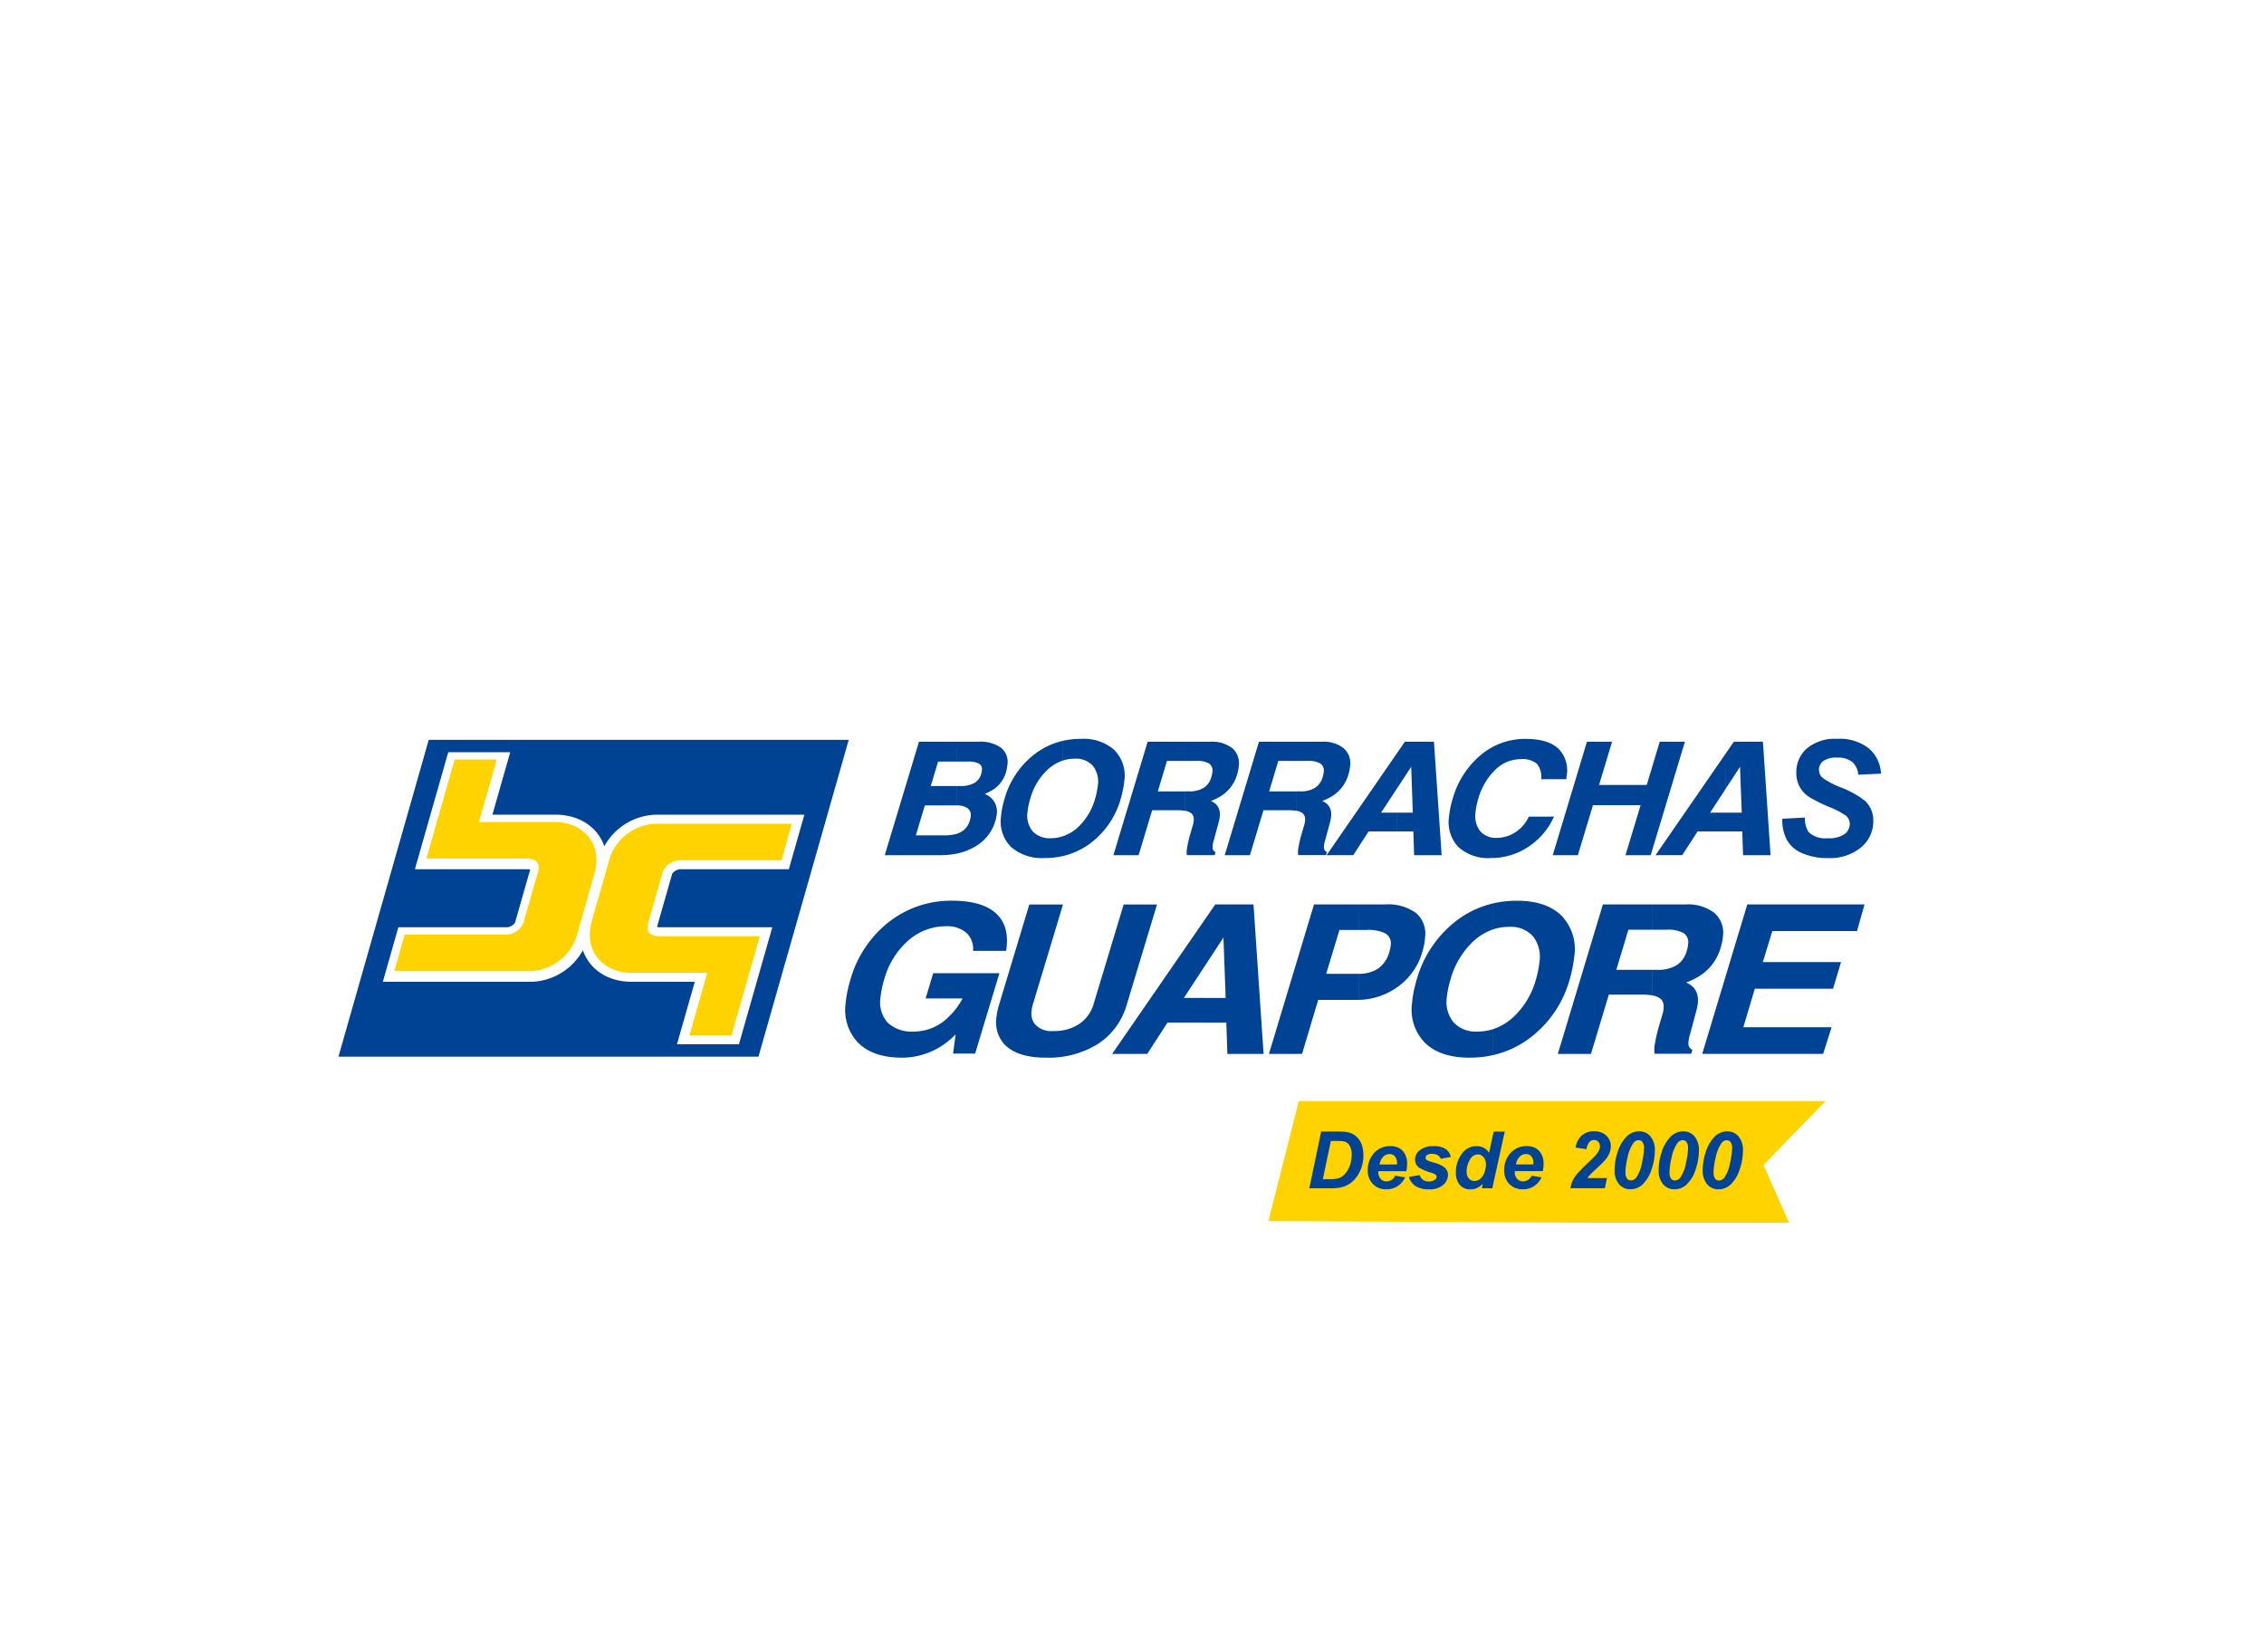 <svg xmlns="http://www.w3.org/2000/svg" xmlns:xlink="http://www.w3.org/1999/xlink" width="352.946" height="257.495" viewBox="0 0 352.946 257.495">
  <defs>
    <filter id="Caminho_29692" x="0" y="0" width="352.946" height="257.495" filterUnits="userSpaceOnUse">
      <feOffset input="SourceAlpha"/>
      <feGaussianBlur stdDeviation="8" result="blur"/>
      <feFlood flood-opacity="0.161"/>
      <feComposite operator="in" in2="blur"/>
      <feComposite in="SourceGraphic"/>
    </filter>
    <clipPath id="clip-path">
      <rect id="Retângulo_6940" data-name="Retângulo 6940" width="240.471" height="75.441" fill="none"/>
    </clipPath>
  </defs>
  <g id="Grupo_16093" data-name="Grupo 16093" transform="translate(-73 66.155)">
    <g transform="matrix(1, 0, 0, 1, 73, -66.16)" filter="url(#Caminho_29692)">
      <path id="Caminho_29692-2" data-name="Caminho 29692" d="M.495,0H274.946L243.356,209.5H-30Z" transform="translate(54 24)" fill="#fff"/>
    </g>
    <g id="Grupo_9738" data-name="Grupo 9738" transform="translate(125.764 49)">
      <path id="Caminho_29888" data-name="Caminho 29888" d="M336.756,64.208l7.027-23.3h18.279l-.587,2.076-.589,2.08h-13.2l-1.48,4.829H358.4l-.624,2.077-.623,2.08H344.957l-1.79,6h13.765l-.665,2.078-.657,2.075Z" transform="translate(-124.154 -15.083)" fill="#004394" fill-rule="evenodd"/>
      <g id="Grupo_9737" data-name="Grupo 9737">
        <g id="Grupo_9736" data-name="Grupo 9736" clip-path="url(#clip-path)">
          <path id="Caminho_29889" data-name="Caminho 29889" d="M315.823,40.9h5.191a6.744,6.744,0,0,1,4.479,1.314,4.064,4.064,0,0,1,1.353,3.647,7.684,7.684,0,0,1-.129.882c-.067.318-.145.627-.237.924a7.725,7.725,0,0,1-3.559,4.552,11.359,11.359,0,0,1-1.818.854,3.237,3.237,0,0,1,.628.333q1.757,1.186.987,3.993L321.7,61.188a4.354,4.354,0,0,0-.228,1.614,1.036,1.036,0,0,0,.608.759l-.19.617h-5.708a4.632,4.632,0,0,1,.072-1.623,21.275,21.275,0,0,1,.57-2.515l.621-2.122q.433-1.6-.3-2.279a2.619,2.619,0,0,0-1.33-.56V51.091h.774a5.587,5.587,0,0,0,3.025-.71,3.843,3.843,0,0,0,1.578-2.205,4.635,4.635,0,0,0,.143-.576,4.35,4.35,0,0,0,.079-.518,1.711,1.711,0,0,0-.7-1.71,4.97,4.97,0,0,0-2.648-.53h-2.247ZM301.1,64.2l7.027-23.3h7.7v3.943H312.1l-1.878,6.246h5.607V55.08a8.851,8.851,0,0,0-1.6-.122h-5.178L306.267,64.2Z" transform="translate(-111.008 -15.074)" fill="#004394" fill-rule="evenodd"/>
          <path id="Caminho_29890" data-name="Caminho 29890" d="M277.708,40.4a16.4,16.4,0,0,1,3.7-.41q4.536,0,6.91,2.286a7.5,7.5,0,0,1,2.04,6.353c-.055.525-.141,1.115-.27,1.761s-.285,1.289-.467,1.911a17.165,17.165,0,0,1-5.919,8.875,15.032,15.032,0,0,1-6,2.876V60a8.569,8.569,0,0,0,3.078-1.8,12.616,12.616,0,0,0,3.588-5.909q.206-.7.354-1.443c.1-.493.165-.95.209-1.361a5.175,5.175,0,0,0-1.045-3.988,4.655,4.655,0,0,0-3.7-1.436,7.817,7.817,0,0,0-2.482.393Zm-3.662,24.056q-4.54,0-6.92-2.268a7.363,7.363,0,0,1-2.059-6.289,15.315,15.315,0,0,1,.251-1.743c.129-.634.28-1.257.463-1.856a17.6,17.6,0,0,1,5.929-8.985,15.1,15.1,0,0,1,6-2.915v4.054a8.682,8.682,0,0,0-3.059,1.827,12.792,12.792,0,0,0-3.6,6.006c-.146.475-.265.955-.368,1.441a11.394,11.394,0,0,0-.2,1.3,5.052,5.052,0,0,0,1.063,3.94,4.748,4.748,0,0,0,3.721,1.416,7.834,7.834,0,0,0,2.441-.38V64.05a16.314,16.314,0,0,1-3.662.4" transform="translate(-97.694 -14.742)" fill="#004394" fill-rule="evenodd"/>
          <path id="Caminho_29891" data-name="Caminho 29891" d="M243.724,40.9H247.9a7.33,7.33,0,0,1,4.808,1.341A4.272,4.272,0,0,1,254.1,46.1l0,.049a9.053,9.053,0,0,1-.153,1.064,11.62,11.62,0,0,1-.3,1.184,10.021,10.021,0,0,1-3.825,5.357,10.664,10.664,0,0,1-6.087,2.02V51.706a5.321,5.321,0,0,0,3.08-.832,4.658,4.658,0,0,0,1.717-2.559c.062-.211.112-.4.148-.579a3.56,3.56,0,0,0,.073-.5,1.779,1.779,0,0,0-.794-1.8,5.868,5.868,0,0,0-2.969-.56h-1.256Zm-13.96,23.3,7.027-23.3h6.933v3.977h-2.97l-2.061,6.83h5.034v4.065c-.112,0-.224.006-.335.006h-5.947l-2.515,8.417Z" transform="translate(-84.709 -15.071)" fill="#004394" fill-rule="evenodd"/>
          <path id="Caminho_29892" data-name="Caminho 29892" d="M205.487,43.278l1.634-2.367h5.963l1.573,23.3H209.01l-.16-4.878h-3.363v-3.85h3.256l-.343-9.433h.016l-2.929,4.463Zm-14.441,20.93,14.441-20.93v7.234l-3.253,4.968h3.253v3.85h-5.813l-3.155,4.878Z" transform="translate(-70.434 -15.083)" fill="#004394" fill-rule="evenodd"/>
          <path id="Caminho_29893" data-name="Caminho 29893" d="M182.757,56.539a10.791,10.791,0,0,1-4.489,6.113,14.533,14.533,0,0,1-8.134,2.142q-4.58,0-6.547-2.184a5.125,5.125,0,0,1-1.163-3.946,10.509,10.509,0,0,1,.428-2.121l4.716-15.627h5.251l-4.663,15.464a5.093,5.093,0,0,0-.234,1.19,2.707,2.707,0,0,0,.468,1.948,3.4,3.4,0,0,0,2.921,1.124,7.02,7.02,0,0,0,4.046-1.106,5.654,5.654,0,0,0,2.251-3.157l4.669-15.464h5.2Z" transform="translate(-59.867 -15.084)" fill="#004394" fill-rule="evenodd"/>
          <path id="Caminho_29894" data-name="Caminho 29894" d="M133.972,64.452q-4.426,0-6.764-2.256a7.406,7.406,0,0,1-2.009-6.253,14.6,14.6,0,0,1,.263-1.757,19.464,19.464,0,0,1,.475-1.888,17.422,17.422,0,0,1,5.991-8.986,15.663,15.663,0,0,1,9.876-3.324q4.7,0,6.854,1.994t1.556,5.821h-5.152a3.419,3.419,0,0,0-1.059-2.819,4.558,4.558,0,0,0-3.162-1.016,8.8,8.8,0,0,0-5.888,2.233,12.4,12.4,0,0,0-3.738,6.036,14.925,14.925,0,0,0-.374,1.48c-.1.484-.167.934-.216,1.361a4.781,4.781,0,0,0,1.147,3.944,5.556,5.556,0,0,0,4.1,1.362,7.632,7.632,0,0,0,5.288-2.2,11.123,11.123,0,0,0,2.261-2.963h-5.758l1.184-3.932h10.32l-3.784,12.522h-3.439l.4-2.984-.369.354a11.545,11.545,0,0,1-8,3.279" transform="translate(-46.128 -14.742)" fill="#004394" fill-rule="evenodd"/>
          <path id="Caminho_29895" data-name="Caminho 29895" d="M336.2,2.527l1.24-1.795h4.529l1.194,17.689h-4.29l-.122-3.7H336.2V11.793h2.469L338.4,4.63h.011l-2.222,3.39ZM325.227,18.421,336.2,2.527V8.02l-2.469,3.773H336.2v2.924h-4.413l-2.4,3.7Z" transform="translate(-119.904 -0.27)" fill="#004394" fill-rule="evenodd"/>
          <path id="Caminho_29896" data-name="Caminho 29896" d="M299.849,18.423,305.178.734H309.1l-2.032,6.735H314.5l2.03-6.735h3.922l-5.334,17.689H311.19l2.355-7.8h-7.428l-2.352,7.8Z" transform="translate(-110.547 -0.271)" fill="#004394" fill-rule="evenodd"/>
          <path id="Caminho_29897" data-name="Caminho 29897" d="M290.555,12.145a10.907,10.907,0,0,1-4,4.712,10.4,10.4,0,0,1-5.842,1.746,6.894,6.894,0,0,1-5.039-1.7,5.608,5.608,0,0,1-1.484-4.717c.039-.4.105-.855.2-1.344a14.555,14.555,0,0,1,.369-1.462,13.72,13.72,0,0,1,4.368-6.823,10.7,10.7,0,0,1,7-2.525q3.583,0,5.195,1.6a4.8,4.8,0,0,1,1.234,4.017l-.078.665H288.55a3.168,3.168,0,0,0-.67-2.422,3.6,3.6,0,0,0-2.529-.7,5.654,5.654,0,0,0-3.963,1.672,10.027,10.027,0,0,0-2.634,4.508,10.259,10.259,0,0,0-.285,1.122,8.952,8.952,0,0,0-.15,1.019,3.848,3.848,0,0,0,.734,2.9,3.2,3.2,0,0,0,2.6,1.045,5.2,5.2,0,0,0,2.929-.907,5.679,5.679,0,0,0,2.049-2.4Z" transform="translate(-101.062 -0.01)" fill="#004394" fill-rule="evenodd"/>
          <path id="Caminho_29898" data-name="Caminho 29898" d="M254.973,2.527,256.208.732h4.532l1.2,17.689h-4.29l-.122-3.7h-2.552V11.793h2.469l-.253-7.163h.011l-2.222,3.39ZM244.006,18.421,254.973,2.527V8.02L252.5,11.793h2.469v2.924h-4.416l-2.394,3.7Z" transform="translate(-89.959 -0.27)" fill="#004394" fill-rule="evenodd"/>
          <path id="Caminho_29899" data-name="Caminho 29899" d="M230.03.725h3.945a5.115,5.115,0,0,1,3.4,1A3.091,3.091,0,0,1,238.4,4.49a5.962,5.962,0,0,1-.095.67c-.05.242-.107.475-.179.7a5.854,5.854,0,0,1-2.7,3.451,8.332,8.332,0,0,1-1.381.651,2.393,2.393,0,0,1,.48.253q1.335.9.747,3.032l-.773,2.876a3.352,3.352,0,0,0-.179,1.23.789.789,0,0,0,.465.58l-.145.469H230.3a3.605,3.605,0,0,1,.056-1.234,16.857,16.857,0,0,1,.432-1.909l.475-1.614q.329-1.214-.226-1.731a1.97,1.97,0,0,0-1.01-.426V8.463h.588a4.24,4.24,0,0,0,2.3-.544,2.907,2.907,0,0,0,1.2-1.672,3.824,3.824,0,0,0,.11-.436,3.625,3.625,0,0,0,.056-.4,1.3,1.3,0,0,0-.531-1.294,3.788,3.788,0,0,0-2.011-.4h-1.71ZM218.85,18.414,224.186.725h5.844V3.719H227.2l-1.424,4.748h4.257V11.5a6.96,6.96,0,0,0-1.212-.095h-3.931l-2.114,7.017Z" transform="translate(-80.685 -0.263)" fill="#004394" fill-rule="evenodd"/>
          <path id="Caminho_29900" data-name="Caminho 29900" d="M202.54.725h3.941a5.122,5.122,0,0,1,3.4,1A3.088,3.088,0,0,1,210.91,4.49a5.2,5.2,0,0,1-.095.67c-.051.242-.11.475-.179.7a5.855,5.855,0,0,1-2.7,3.451,8.478,8.478,0,0,1-1.381.651,2.38,2.38,0,0,1,.475.253q1.338.9.75,3.032L207,16.127a3.325,3.325,0,0,0-.173,1.23.783.783,0,0,0,.463.58l-.142.469h-4.339a3.513,3.513,0,0,1,.057-1.234,16.861,16.861,0,0,1,.431-1.909l.475-1.614q.326-1.214-.227-1.731a1.957,1.957,0,0,0-1.007-.426V8.463h.587a4.235,4.235,0,0,0,2.3-.544,2.9,2.9,0,0,0,1.2-1.672,3.71,3.71,0,0,0,.112-.436,2.991,2.991,0,0,0,.055-.4,1.3,1.3,0,0,0-.529-1.294,3.781,3.781,0,0,0-2.011-.4h-1.709ZM191.359,18.414,196.7.725h5.844V3.719h-2.833l-1.424,4.748h4.259V11.5a6.962,6.962,0,0,0-1.213-.095H197.4l-2.116,7.017Z" transform="translate(-70.55 -0.263)" fill="#004394" fill-rule="evenodd"/>
          <path id="Caminho_29901" data-name="Caminho 29901" d="M173.185.33A12.373,12.373,0,0,1,176,.017a7.268,7.268,0,0,1,5.249,1.737A5.7,5.7,0,0,1,182.8,6.577c-.044.4-.111.845-.207,1.339s-.217.978-.355,1.451a13.061,13.061,0,0,1-4.494,6.743,11.466,11.466,0,0,1-4.558,2.184V15.212a6.484,6.484,0,0,0,2.336-1.372,9.562,9.562,0,0,0,2.723-4.491c.1-.353.2-.717.271-1.091s.124-.722.158-1.035a3.932,3.932,0,0,0-.8-3.027,3.539,3.539,0,0,0-2.807-1.089,6.012,6.012,0,0,0-1.885.3ZM170.4,18.593a7.344,7.344,0,0,1-5.253-1.72,5.6,5.6,0,0,1-1.564-4.777,11.59,11.59,0,0,1,.19-1.325c.095-.475.213-.95.35-1.405a13.369,13.369,0,0,1,4.507-6.822A11.451,11.451,0,0,1,173.192.33V3.407a6.6,6.6,0,0,0-2.323,1.386,9.735,9.735,0,0,0-2.736,4.558q-.162.545-.277,1.1a9.457,9.457,0,0,0-.152.987,3.835,3.835,0,0,0,.809,2.991,3.61,3.61,0,0,0,2.825,1.075,6.012,6.012,0,0,0,1.847-.29v3.076a12.5,12.5,0,0,1-2.782.3" transform="translate(-60.288 0)" fill="#004394" fill-rule="evenodd"/>
          <path id="Caminho_29902" data-name="Caminho 29902" d="M146.069.723h3.419a5.625,5.625,0,0,1,3.506.915,2.858,2.858,0,0,1,1.038,2.632c-.027.211-.061.431-.107.669a7.154,7.154,0,0,1-.172.716,4.917,4.917,0,0,1-2.588,2.887,6.808,6.808,0,0,1-.679.33,2.884,2.884,0,0,1,1.889,3.03,4.644,4.644,0,0,1-.087.583c-.042.206-.095.41-.152.61a6.75,6.75,0,0,1-3.039,3.91,9.174,9.174,0,0,1-3.034,1.168V15.092a3.638,3.638,0,0,0,.79-.337,2.911,2.911,0,0,0,1.309-1.744,3.8,3.8,0,0,0,.1-.374,1.236,1.236,0,0,0,.039-.316,1.3,1.3,0,0,0-.512-1.256,3.054,3.054,0,0,0-1.73-.414V7.631h.616a4.343,4.343,0,0,0,2.17-.463,2.373,2.373,0,0,0,1.094-1.424c.027-.107.047-.2.069-.295a2.09,2.09,0,0,0,.045-.294.99.99,0,0,0-.465-1.016,3.492,3.492,0,0,0-1.73-.32h-1.8ZM134.9,18.412,140.237.723h5.832V3.816H143.22l-1.152,3.816h4v3.02h-4.922l-1.4,4.669h4.517a6.377,6.377,0,0,0,1.8-.228v3.08a12.868,12.868,0,0,1-2.552.242Z" transform="translate(-49.736 -0.261)" fill="#004394" fill-rule="evenodd"/>
          <path id="Caminho_29903" data-name="Caminho 29903" d="M14.073.269H79.55L65.474,49.657H0Z" transform="translate(0 -0.099)" fill="#004394" fill-rule="evenodd"/>
          <path id="Caminho_29904" data-name="Caminho 29904" d="M42.139,34.2a9.479,9.479,0,0,1-8.024,4.914H10.953l2.422-8.5H30.411a1.826,1.826,0,0,0,1.14-.682l2.311-8.078a1.67,1.67,0,0,0,.051-.242,2.672,2.672,0,0,0-.491-.044H15.952l5.2-18.237h9.662l-2.775,9.736h9.837c3.847,0,6.616,2.04,7.61,4.915a9.482,9.482,0,0,1,8.027-4.916h23.16l-2.422,8.5H57.22a1.856,1.856,0,0,0-1.149.683l-2.307,8.082a1.442,1.442,0,0,0-.05.242,2.74,2.74,0,0,0,.492.043H71.672l-5.2,18.233H56.811l2.777-9.738H49.75c-3.847,0-6.616-2.039-7.61-4.913" transform="translate(-4.038 -1.228)" fill="#fff" fill-rule="evenodd"/>
          <path id="Caminho_29905" data-name="Caminho 29905" d="M84.171,53.951H77.6l2.774-9.738H68.59c-4.68,0-7.482-3.6-6.23-8l2.827-9.921a7.864,7.864,0,0,1,7.166-5.313H93.566l-1.614,5.688H76.064a3.07,3.07,0,0,0-2.587,1.7l-2.312,8.1c-.348,1.215.146,2.054,1.883,2.054H88.565l-1.619,5.689Z" transform="translate(-22.881 -7.735)" fill="#ffd300" fill-rule="evenodd"/>
          <path id="Caminho_29906" data-name="Caminho 29906" d="M23.2,5.134h6.566l-2.773,9.738H38.776c4.68,0,7.482,3.6,6.23,8l-2.827,9.921a7.864,7.864,0,0,1-7.166,5.313H13.8l1.614-5.688H31.3a3.07,3.07,0,0,0,2.587-1.7l2.312-8.1c.348-1.215-.146-2.054-1.883-2.054H18.8l1.619-5.689Z" transform="translate(-5.088 -1.893)" fill="#ffd300" fill-rule="evenodd"/>
          <path id="Caminho_29907" data-name="Caminho 29907" d="M235.022,90.139h80.77l-9.154,9.438,3.893,8.824-80.029-.41Z" transform="translate(-84.981 -33.232)" fill="#ffd300" fill-rule="evenodd"/>
          <path id="Caminho_29908" data-name="Caminho 29908" d="M235.022,90.139h80.77l-9.154,9.438,3.893,8.824-80.029-.41Z" transform="translate(-84.981 -33.232)" fill="none" stroke="#ffd300" stroke-width="0.853"/>
          <path id="Caminho_29909" data-name="Caminho 29909" d="M302.755,103.3a1.647,1.647,0,0,0,.234,1.005.721.721,0,0,0,.593.29,1.1,1.1,0,0,0,.862-.448,5.934,5.934,0,0,0,.893-2.358,10.915,10.915,0,0,0,.309-2.213,1.535,1.535,0,0,0-.236-.955.724.724,0,0,0-.6-.3,1.045,1.045,0,0,0-.819.443,5.793,5.793,0,0,0-.909,2.254,10.444,10.444,0,0,0-.328,2.279m-1.693-.354a8.546,8.546,0,0,1,.454-2.7,5.9,5.9,0,0,1,1.424-2.487,2.768,2.768,0,0,1,1.934-.816,2.256,2.256,0,0,1,1.766.778,3.322,3.322,0,0,1,.691,2.267,9.084,9.084,0,0,1-.5,2.869,5.5,5.5,0,0,1-1.362,2.316,2.756,2.756,0,0,1-1.934.807,2.281,2.281,0,0,1-1.772-.778,3.277,3.277,0,0,1-.7-2.253m-5.174.353a1.637,1.637,0,0,0,.231,1,.725.725,0,0,0,.594.291,1.112,1.112,0,0,0,.862-.448,5.95,5.95,0,0,0,.893-2.358,10.867,10.867,0,0,0,.309-2.214,1.53,1.53,0,0,0-.234-.955.729.729,0,0,0-.6-.3,1.043,1.043,0,0,0-.817.443,5.8,5.8,0,0,0-.912,2.254,10.457,10.457,0,0,0-.328,2.279m-1.69-.353a8.562,8.562,0,0,1,.453-2.7,5.885,5.885,0,0,1,1.424-2.487,2.772,2.772,0,0,1,1.934-.816,2.263,2.263,0,0,1,1.769.778,3.326,3.326,0,0,1,.691,2.266,9.145,9.145,0,0,1-.5,2.87,5.524,5.524,0,0,1-1.362,2.316,2.754,2.754,0,0,1-1.934.807,2.278,2.278,0,0,1-1.774-.778,3.275,3.275,0,0,1-.7-2.253m-5.174.354a1.643,1.643,0,0,0,.231,1,.719.719,0,0,0,.594.29,1.106,1.106,0,0,0,.861-.448,5.954,5.954,0,0,0,.894-2.358,11,11,0,0,0,.308-2.213,1.53,1.53,0,0,0-.235-.955.724.724,0,0,0-.6-.3,1.046,1.046,0,0,0-.819.443,5.793,5.793,0,0,0-.912,2.254,10.52,10.52,0,0,0-.328,2.279m-1.691-.354a8.6,8.6,0,0,1,.452-2.7,5.908,5.908,0,0,1,1.426-2.487,2.762,2.762,0,0,1,1.934-.816,2.255,2.255,0,0,1,1.766.778,3.315,3.315,0,0,1,.691,2.267,9.065,9.065,0,0,1-.5,2.869,5.5,5.5,0,0,1-1.362,2.316,2.755,2.755,0,0,1-1.933.807,2.281,2.281,0,0,1-1.774-.778,3.273,3.273,0,0,1-.7-2.253m-4.384-3.217-1.69-.253a3.058,3.058,0,0,1,.955-1.882,2.753,2.753,0,0,1,1.878-.655,2.7,2.7,0,0,1,1.943.665,2.246,2.246,0,0,1,.705,1.7,2.742,2.742,0,0,1-.22,1.052,4.22,4.22,0,0,1-.708,1.106,16.138,16.138,0,0,1-1.164,1.16c-.539.495-.9.842-1.07,1.025a7.5,7.5,0,0,0-.5.583h3.061l-.321,1.58h-5.369a3.756,3.756,0,0,1,.379-1.235,5.207,5.207,0,0,1,.742-1.093q.444-.508,1.624-1.634.89-.855,1.124-1.116a3.392,3.392,0,0,0,.575-.814,1.484,1.484,0,0,0,.157-.621,1.009,1.009,0,0,0-.261-.724.872.872,0,0,0-.664-.277.974.974,0,0,0-.715.312,2.23,2.23,0,0,0-.46,1.121m-8.284,2.374c0-.078.008-.136.008-.177a1.584,1.584,0,0,0-.321-1.08,1.083,1.083,0,0,0-.854-.36,1.35,1.35,0,0,0-.963.409,2.185,2.185,0,0,0-.576,1.207Zm1.46,1.045h-4.347c0,.068-.006.122-.006.159a1.463,1.463,0,0,0,.367,1.039,1.188,1.188,0,0,0,.9.4,1.5,1.5,0,0,0,1.359-.888l1.544.258a3.238,3.238,0,0,1-1.212,1.4,3.175,3.175,0,0,1-1.7.467,2.833,2.833,0,0,1-2.1-.818,2.954,2.954,0,0,1-.811-2.172,3.947,3.947,0,0,1,.73-2.346,3.28,3.28,0,0,1,2.84-1.391,2.462,2.462,0,0,1,1.871.729,2.838,2.838,0,0,1,.694,2.04,4.836,4.836,0,0,1-.121,1.131m-11.862.067a1.544,1.544,0,0,0,.35,1.077,1.122,1.122,0,0,0,.864.388,1.4,1.4,0,0,0,.886-.323,2.188,2.188,0,0,0,.658-.992,3.641,3.641,0,0,0,.247-1.277,1.649,1.649,0,0,0-.379-1.126,1.14,1.14,0,0,0-.872-.431,1.449,1.449,0,0,0-1.265.849,3.6,3.6,0,0,0-.494,1.836m4,2.6h-1.633l.144-.686a3.165,3.165,0,0,1-.926.651,2.569,2.569,0,0,1-1.027.2,2.068,2.068,0,0,1-1.614-.681,2.9,2.9,0,0,1-.618-2.012,4.726,4.726,0,0,1,.881-2.789,2.718,2.718,0,0,1,2.327-1.246,2.169,2.169,0,0,1,1.963,1.033l.717-3.3h1.725Zm-13-1.781,1.679-.268a1.633,1.633,0,0,0,.554.76,1.6,1.6,0,0,0,.9.219,1.512,1.512,0,0,0,.942-.268.54.54,0,0,0,.247-.444.454.454,0,0,0-.125-.317,2.2,2.2,0,0,0-.717-.328,7.64,7.64,0,0,1-1.933-.823,1.5,1.5,0,0,1-.583-1.234,1.783,1.783,0,0,1,.569-1.316,3.219,3.219,0,0,1,2.338-.767,3.173,3.173,0,0,1,1.863.455,1.971,1.971,0,0,1,.8,1.229l-1.593.279a1,1,0,0,0-.405-.529,1.733,1.733,0,0,0-.926-.236,1.3,1.3,0,0,0-.778.181.525.525,0,0,0-.237.418.465.465,0,0,0,.242.4,5.361,5.361,0,0,0,.964.339,5.081,5.081,0,0,1,1.687.727,1.527,1.527,0,0,1,.6,1.208,2.055,2.055,0,0,1-.766,1.587,3.156,3.156,0,0,1-2.153.67,3.806,3.806,0,0,1-2.14-.51,2.518,2.518,0,0,1-1.027-1.432m-1.867-1.934c0-.078.006-.136.006-.177a1.583,1.583,0,0,0-.32-1.08,1.081,1.081,0,0,0-.854-.36,1.355,1.355,0,0,0-.963.41,2.181,2.181,0,0,0-.577,1.207Zm1.458,1.044H250.5c0,.069-.006.122-.006.16a1.471,1.471,0,0,0,.369,1.039,1.182,1.182,0,0,0,.9.395,1.5,1.5,0,0,0,1.358-.888l1.543.258a3.244,3.244,0,0,1-1.21,1.4,3.188,3.188,0,0,1-1.7.467,2.829,2.829,0,0,1-2.1-.819,2.941,2.941,0,0,1-.81-2.172,3.943,3.943,0,0,1,.729-2.347,3.282,3.282,0,0,1,2.841-1.391,2.461,2.461,0,0,1,1.869.728,2.842,2.842,0,0,1,.693,2.041,4.8,4.8,0,0,1-.122,1.131m-13.01,1.248h.927a6.039,6.039,0,0,0,1.457-.124,2.009,2.009,0,0,0,.827-.463,3.9,3.9,0,0,0,.908-1.3,4.6,4.6,0,0,0,.372-1.92,2.653,2.653,0,0,0-.306-1.414,1.486,1.486,0,0,0-.761-.629,3.915,3.915,0,0,0-1.121-.109h-1.059Zm-2.112,1.419,1.85-8.839h2.389q1,0,1.275.031a3.6,3.6,0,0,1,.985.224,2.7,2.7,0,0,1,.785.475,3,3,0,0,1,.611.733,3.581,3.581,0,0,1,.4.985,5.1,5.1,0,0,1,.141,1.221,5.655,5.655,0,0,1-.548,2.535,5.018,5.018,0,0,1-1.373,1.758,4.135,4.135,0,0,1-1.638.746,8.383,8.383,0,0,1-1.746.133Z" transform="translate(-88.381 -35.74)" fill="#004394" fill-rule="evenodd"/>
          <path id="Caminho_29910" data-name="Caminho 29910" d="M356.542,12.467l3.514-.184a3.919,3.919,0,0,0,.576,2.267,3.783,3.783,0,0,0,2.989.956,4.2,4.2,0,0,0,2.622-.649,1.954,1.954,0,0,0,.809-1.569,1.692,1.692,0,0,0-.665-1.348,12.862,12.862,0,0,0-2.554-1.311,24.389,24.389,0,0,1-3.051-1.513,4.437,4.437,0,0,1-1.513-1.575,4.5,4.5,0,0,1-.552-2.267,4.871,4.871,0,0,1,1.641-3.761,6.827,6.827,0,0,1,4.757-1.5,7.312,7.312,0,0,1,4.9,1.482,5.463,5.463,0,0,1,1.9,3.946l-3.541.16a2.881,2.881,0,0,0-.931-1.973,3.519,3.519,0,0,0-2.352-.686,3.468,3.468,0,0,0-2.184.539,1.689,1.689,0,0,0-.655,1.36,1.589,1.589,0,0,0,.6,1.275,12.291,12.291,0,0,0,2.659,1.409A14.841,14.841,0,0,1,369.457,9.7a4.2,4.2,0,0,1,1.262,3.149,5.264,5.264,0,0,1-1.881,4.061,7.579,7.579,0,0,1-5.238,1.685,9.558,9.558,0,0,1-4.013-.779,4.778,4.778,0,0,1-2.4-2.162,6.577,6.577,0,0,1-.65-3.186" transform="translate(-131.445 0)" fill="#004394"/>
        </g>
      </g>
    </g>
  </g>
</svg>
